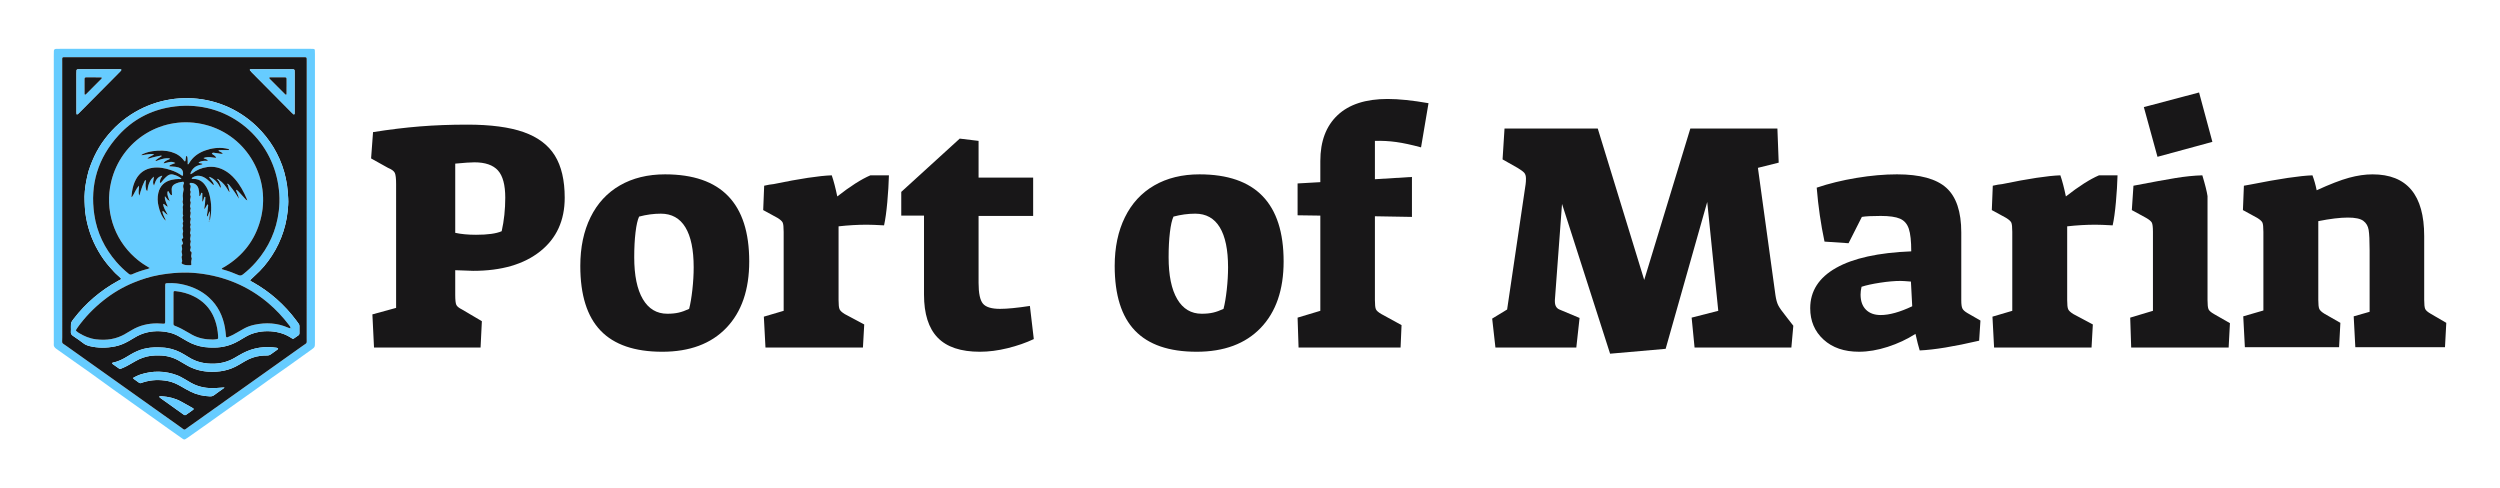 <?xml version="1.0" encoding="utf-8"?>
<!-- Generator: Adobe Illustrator 25.0.0, SVG Export Plug-In . SVG Version: 6.00 Build 0)  -->
<svg version="1.1" xmlns="http://www.w3.org/2000/svg" xmlns:xlink="http://www.w3.org/1999/xlink" x="0px" y="0px"
	 viewBox="0 0 1024 200" enable-background="new 0 0 1024 200" xml:space="preserve">
<g id="Layer_1">
</g>
<g id="Layer_2">
	<g>
		<g>
			<path fill="#66CCFF" d="M129,81.26c0,19.649,0,39.298,0,58.947c0,2.024-0.018,1.999-1.727,3.209
				c-3.175,2.247-6.322,4.534-9.491,6.789c-2.041,1.452-4.109,2.864-6.148,4.319c-2.732,1.949-5.444,3.927-8.172,5.883
				c-1.906,1.366-3.825,2.712-5.736,4.069c-2.476,1.758-4.953,3.516-7.427,5.278c-1.519,1.082-3.027,2.179-4.549,3.257
				c-2.826,2.002-5.658,3.996-8.488,5.993c-0.131,0.092-0.26,0.188-0.394,0.276c-1.531,1.009-1.338,0.936-2.794-0.077
				c-3.324-2.311-6.605-4.685-9.905-7.033c-3.343-2.378-6.687-4.756-10.03-7.133c-2.519-1.791-5.045-3.571-7.554-5.376
				c-3.287-2.364-6.553-4.759-9.842-7.12c-2.165-1.554-4.358-3.067-6.535-4.604c-2.394-1.69-4.782-3.388-7.174-5.081
				c-0.7-0.496-1.144-1.108-1.008-2.031c0.046-0.314,0.007-0.641,0.007-0.963c0-39.084,0-78.167,0.001-117.251
				c0-0.589-0.007-1.179,0.03-1.765c0.032-0.507,0.312-0.784,0.816-0.818c0.532-0.035,1.067-0.028,1.6-0.028
				c32.891-0.001,65.783-0.001,98.674-0.001c1.388,0,2.777-0.002,4.165,0.001c0.373,0.001,0.748,0.002,1.119,0.036
				c0.293,0.027,0.501,0.215,0.52,0.512c0.035,0.533,0.041,1.069,0.041,1.603C129,41.855,129,61.558,129,81.26z M125.635,81.987
				c0-18.953,0.001-37.907-0.001-56.86c0-1.863,0.176-1.695-1.742-1.704c-0.053,0-0.107,0-0.16,0
				c-32.091,0-64.182-0.002-96.273,0.004c-2.254,0-1.976-0.279-1.976,1.934C25.477,63,25.475,100.639,25.487,138.278
				c0.001,2.723-0.432,1.902,1.779,3.476c15.538,11.063,31.085,22.114,46.637,33.158c2.016,1.431,1.312,1.405,3.354-0.045
				c15.598-11.071,31.187-22.156,46.77-33.248c1.883-1.34,1.603-0.696,1.604-3.093C125.637,119.679,125.634,100.833,125.635,81.987z
				"/>
			<path fill="#181718" d="M125.634,81.987c0,18.846,0.003,37.693-0.005,56.539c-0.001,2.397,0.279,1.753-1.604,3.093
				c-15.583,11.093-31.172,22.177-46.77,33.248c-2.042,1.449-1.338,1.476-3.354,0.045c-15.552-11.044-31.099-22.095-46.637-33.158
				c-2.21-1.574-1.778-0.753-1.779-3.476C25.475,100.639,25.477,63,25.481,25.361c0-2.213-0.277-1.934,1.976-1.934
				c32.091-0.006,64.182-0.004,96.273-0.004c0.053,0,0.107,0,0.16,0c1.918,0.009,1.741-0.159,1.742,1.704
				C125.635,44.08,125.635,63.033,125.634,81.987z M102.421,114.786c1.31-1.247,2.639-2.468,3.916-3.741
				c1.288-1.284,2.445-2.686,3.526-4.152c1.081-1.465,2.071-2.986,2.958-4.576c0.912-1.637,1.71-3.329,2.388-5.074
				c0.658-1.695,1.22-3.423,1.645-5.194c0.425-1.77,0.767-3.554,0.949-5.366c0.181-1.81,0.371-3.623,0.246-5.446
				c-0.125-1.814-0.211-3.629-0.487-5.432c-0.276-1.802-0.65-3.578-1.138-5.329c-0.503-1.804-1.143-3.563-1.896-5.277
				c-0.731-1.666-1.567-3.279-2.505-4.838c-0.939-1.56-1.986-3.044-3.117-4.469c-1.131-1.427-2.358-2.766-3.666-4.031
				C89.563,36.698,65.03,36.355,48.734,50.652c-1.043,0.915-2.036,1.894-2.979,2.913c-0.979,1.058-1.911,2.166-2.783,3.313
				c-0.84,1.104-1.628,2.256-2.345,3.444c-0.744,1.233-1.425,2.511-2.043,3.813c-0.595,1.253-1.096,2.552-1.597,3.847
				c-0.521,1.347-0.936,2.732-1.232,4.147c-0.285,1.36-0.585,2.72-0.774,4.095c-0.195,1.429-0.331,2.874-0.37,4.315
				c-0.037,1.388,0.096,2.779,0.133,4.169c0.038,1.449,0.241,2.882,0.491,4.302c0.24,1.367,0.542,2.73,0.917,4.066
				c0.39,1.388,0.849,2.762,1.374,4.103c0.506,1.292,1.088,2.559,1.725,3.792c0.662,1.28,1.383,2.535,2.164,3.746
				c0.753,1.166,1.572,2.295,2.441,3.376c0.903,1.123,1.903,2.168,2.857,3.25c0.912,1.036,2.079,1.816,3.018,2.949
				c-0.54,0.3-1.001,0.559-1.465,0.814c-7.067,3.89-13.091,9.006-18.02,15.41c-1.207,1.568-1.206,1.568-1.207,3.483
				c0,0.589,0.05,1.183-0.011,1.765c-0.087,0.835,0.191,1.373,0.918,1.845c1.477,0.958,2.897,2.008,4.31,3.062
				c0.659,0.491,1.376,0.816,2.154,1.014c3.58,0.913,7.18,0.916,10.787,0.178c1.898-0.388,3.667-1.128,5.351-2.075
				c0.837-0.471,1.673-0.947,2.488-1.456c3.232-2.02,6.763-2.821,10.543-2.655c2.706,0.119,5.278,0.725,7.651,2.067
				c1.115,0.631,2.217,1.285,3.324,1.929c2.242,1.302,4.635,2.146,7.213,2.488c1.33,0.176,2.659,0.208,3.993,0.199
				c3.543-0.025,6.857-0.902,9.922-2.698c0.921-0.54,1.858-1.054,2.765-1.616c5.144-3.182,13.021-3.181,18.207-0.037
				c1.698,1.03,1.135,0.99,2.761-0.102c0.266-0.179,0.52-0.375,0.791-0.545c0.301-0.188,0.432-0.452,0.431-0.8
				c-0.003-1.017-0.002-2.034-0.002-3.051c0-0.331-0.093-0.622-0.301-0.89c-0.327-0.422-0.622-0.869-0.941-1.298
				c-4.824-6.483-10.744-11.717-17.768-15.697C103.226,115.4,102.747,115.27,102.421,114.786z M64.66,142.283
				c-4.514-0.028-7.528,0.782-11.275,2.989c-0.368,0.217-0.734,0.437-1.096,0.662c-1.915,1.19-3.91,2.186-6.144,2.629
				c-0.075,0.015-0.176,0.116-0.185,0.188c-0.012,0.091,0.028,0.233,0.097,0.283c0.603,0.442,1.21,0.878,1.828,1.298
				c1.387,0.944,1.001,0.961,2.73,0.231c0.735-0.31,1.436-0.705,2.137-1.089c0.935-0.513,1.857-1.052,2.782-1.583
				c1.918-1.102,3.96-1.829,6.155-2.141c1.223-0.174,2.447-0.16,3.673-0.149c2.774,0.025,5.378,0.714,7.804,2.062
				c0.933,0.518,1.859,1.049,2.767,1.609c2.827,1.742,5.887,2.719,9.199,2.946c4.531,0.311,8.819-0.433,12.751-2.824
				c0.821-0.499,1.656-0.974,2.486-1.458c1.958-1.142,4.046-1.921,6.303-2.184c0.898-0.105,1.808-0.152,2.712-0.148
				c0.623,0.003,1.134-0.167,1.625-0.537c0.767-0.578,1.564-1.117,2.345-1.677c0.173-0.124,0.336-0.262,0.498-0.401
				c0.1-0.086,0.035-0.357-0.093-0.399c-0.151-0.05-0.302-0.114-0.458-0.137c-4.837-0.721-9.462-0.076-13.818,2.207
				c-1.133,0.594-2.232,1.255-3.337,1.901c-2.537,1.483-5.258,2.276-8.203,2.394c-3.833,0.154-7.422-0.574-10.69-2.659
				c-0.63-0.402-1.279-0.773-1.918-1.159c-2.124-1.281-4.392-2.166-6.845-2.577C67.167,142.337,65.835,142.34,64.66,142.283z
				 M31.32,37.649c0,2.778-0.001,5.556,0.002,8.333c0,0.266,0.011,0.535,0.05,0.797c0.007,0.046,0.207,0.122,0.267,0.09
				c0.183-0.099,0.359-0.226,0.506-0.374c5.714-5.753,11.425-11.51,17.133-17.269c0.148-0.149,0.272-0.324,0.4-0.492
				c0.085-0.111-0.039-0.324-0.192-0.334c-0.159-0.011-0.319-0.021-0.478-0.022c-5.541-0.001-11.081-0.002-16.622,0
				c-0.212,0-0.425,0.013-0.636,0.037c-0.243,0.027-0.381,0.19-0.395,0.421c-0.026,0.426-0.034,0.853-0.035,1.279
				C31.318,32.627,31.319,35.138,31.32,37.649z M120.671,37.932c0,0,0.001,0,0.001,0c0-2.57,0-5.139,0-7.709
				c0-0.428,0.005-0.857-0.013-1.284c-0.012-0.293-0.153-0.504-0.473-0.535c-0.159-0.015-0.319-0.026-0.479-0.026
				c-5.659,0-11.318,0.001-16.977,0.004c-0.106,0-0.233-0.01-0.311,0.044c-0.066,0.045-0.13,0.218-0.098,0.26
				c0.223,0.296,0.454,0.589,0.715,0.852c5.492,5.546,10.989,11.088,16.485,16.629c0.225,0.227,0.457,0.448,0.703,0.651
				c0.062,0.051,0.206,0.056,0.282,0.019c0.071-0.034,0.129-0.148,0.144-0.234c0.026-0.157,0.021-0.32,0.021-0.48
				C120.671,43.393,120.671,40.662,120.671,37.932z M91.977,158.7c-1.209,0.07-2.379,0.169-3.547,0.241
				c-3.646,0.226-7.127-0.361-10.333-2.212c-0.786-0.454-1.551-0.946-2.346-1.382c-1.029-0.564-2.038-1.198-3.128-1.611
				c-5.025-1.905-10.114-1.963-15.212-0.298c-0.906,0.296-1.753,0.777-2.622,1.185c-0.227,0.107-0.264,0.388-0.08,0.523
				c0.732,0.537,1.47,1.065,2.208,1.592c0.275,0.196,0.572,0.266,0.904,0.139c0.299-0.114,0.602-0.217,0.908-0.313
				c3.334-1.04,6.709-1.143,10.124-0.466c1.912,0.379,3.636,1.201,5.313,2.161c1.343,0.769,2.679,1.558,4.066,2.24
				c2.429,1.194,5.03,1.738,7.727,1.85c0.665,0.028,1.23-0.107,1.784-0.531c1.23-0.941,2.516-1.807,3.776-2.709
				C91.684,158.99,91.825,158.837,91.977,158.7z M66.169,162.303c-0.23,0.01-0.549,0.017-0.865,0.051
				c-0.036,0.004-0.105,0.213-0.075,0.243c0.186,0.188,0.385,0.367,0.6,0.52c2.993,2.141,5.989,4.278,8.985,6.415
				c0.174,0.124,0.352,0.242,0.526,0.365c0.299,0.212,0.601,0.194,0.889-0.008c0.96-0.674,1.917-1.352,2.87-2.037
				c0.268-0.193,0.257-0.467-0.013-0.619c-1.672-0.94-3.338-1.891-5.022-2.809C71.633,163.096,68.999,162.502,66.169,162.303z"/>
			<path fill="#66CCFF" d="M102.421,114.786c0.327,0.485,0.806,0.614,1.207,0.842c7.024,3.98,12.944,9.214,17.768,15.697
				c0.319,0.429,0.614,0.876,0.941,1.298c0.208,0.268,0.301,0.559,0.301,0.89c0.001,1.017-0.001,2.034,0.002,3.051
				c0.001,0.348-0.131,0.612-0.431,0.8c-0.271,0.17-0.525,0.367-0.791,0.545c-1.626,1.092-1.064,1.131-2.761,0.102
				c-5.185-3.145-13.063-3.146-18.207,0.037c-0.908,0.562-1.844,1.076-2.765,1.616c-3.065,1.795-6.379,2.673-9.922,2.698
				c-1.334,0.009-2.663-0.022-3.993-0.199c-2.578-0.342-4.971-1.185-7.213-2.488c-1.108-0.644-2.209-1.298-3.324-1.929
				c-2.373-1.342-4.945-1.949-7.651-2.067c-3.779-0.166-7.31,0.635-10.543,2.655c-0.815,0.509-1.65,0.985-2.488,1.456
				c-1.684,0.947-3.453,1.686-5.351,2.075c-3.607,0.738-7.207,0.735-10.787-0.178c-0.778-0.198-1.495-0.523-2.154-1.014
				c-1.412-1.054-2.832-2.104-4.31-3.062c-0.727-0.472-1.005-1.01-0.918-1.845c0.061-0.582,0.011-1.176,0.011-1.765
				c0.001-1.916,0-1.916,1.207-3.483c4.929-6.404,10.953-11.52,18.02-15.41c0.463-0.255,0.925-0.514,1.465-0.814
				c-0.938-1.133-2.106-1.914-3.018-2.949c-0.953-1.083-1.954-2.127-2.857-3.25c-0.869-1.081-1.689-2.21-2.441-3.376
				c-0.781-1.21-1.503-2.465-2.164-3.746c-0.637-1.232-1.219-2.5-1.725-3.792c-0.526-1.342-0.984-2.716-1.374-4.103
				c-0.376-1.336-0.677-2.698-0.917-4.066c-0.249-1.421-0.452-2.853-0.491-4.302c-0.037-1.39-0.17-2.782-0.133-4.169
				c0.038-1.441,0.174-2.886,0.37-4.315c0.188-1.375,0.489-2.735,0.774-4.095c0.296-1.415,0.71-2.8,1.232-4.147
				c0.501-1.295,1.002-2.594,1.597-3.847c0.618-1.302,1.299-2.58,2.043-3.813c0.717-1.188,1.505-2.34,2.345-3.444
				c0.872-1.147,1.804-2.256,2.783-3.313c0.942-1.018,1.936-1.998,2.979-2.913c16.295-14.296,40.829-13.953,56.506,1.207
				c1.308,1.265,2.534,2.604,3.666,4.031c1.131,1.426,2.178,2.909,3.117,4.469c0.938,1.559,1.774,3.172,2.505,4.838
				c0.753,1.715,1.393,3.474,1.896,5.277c0.488,1.751,0.862,3.527,1.138,5.329c0.276,1.804,0.362,3.619,0.487,5.432
				c0.125,1.823-0.065,3.636-0.246,5.446c-0.182,1.812-0.524,3.596-0.949,5.366c-0.425,1.771-0.986,3.499-1.645,5.194
				c-0.678,1.746-1.476,3.438-2.388,5.074c-0.886,1.59-1.877,3.111-2.958,4.576c-1.081,1.466-2.238,2.868-3.526,4.152
				C105.059,112.318,103.73,113.539,102.421,114.786z M69.35,82.364c0.173-0.213,0.066-0.381-0.087-0.541
				c-0.352-0.952-0.756-1.893-0.696-2.941c0.015-0.256,0.033-0.529,0.373-0.609c0.376,0.51,0.534,1.172,1.057,1.583
				c0.071,0.056,0.182,0.076,0.277,0.084c0.118,0.009,0.167-0.076,0.159-0.215c-0.042-0.747-0.109-1.494-0.113-2.241
				c-0.006-0.939,0.445-1.638,1.262-2.083c1.048-0.57,2.19-0.829,3.365-0.955c0.191-0.021,0.274,0.143,0.318,0.287
				c0.046,0.15,0.111,0.361,0.044,0.467c-0.441,0.698-0.316,1.408-0.13,2.139c0.064,0.25,0.004,0.504-0.055,0.772
				c-0.156,0.705-0.264,1.432-0.281,2.153c-0.016,0.668,0.267,1.305-0.006,2.021c-0.15,0.392,0.066,0.945,0.177,1.411
				c0.119,0.494-0.303,0.879-0.167,1.395c0.268,1.019-0.244,2.098,0.175,3.124c0.034,0.082,0.001,0.225-0.053,0.304
				c-0.348,0.514-0.082,1.037-0.03,1.553c0.036,0.36,0.238,0.704-0.046,1.069c-0.175,0.225-0.042,0.517-0.008,0.779
				c0.034,0.262,0.181,0.591,0.075,0.774c-0.342,0.592-0.161,1.177,0.007,1.707c0.198,0.625-0.32,1.119-0.148,1.711
				c0.104,0.357,0.131,0.737,0.194,1.106c0.041,0.243-0.055,0.414-0.281,0.497c-0.233,0.086-0.339,0.233-0.271,0.48
				c0.056,0.206,0.114,0.413,0.185,0.615c0.186,0.528,0.626,1.079-0.202,1.483c-0.075,0.037-0.076,0.294-0.059,0.442
				c0.072,0.62,0.383,1.209,0.082,1.87c-0.283,0.622,0.176,1.235,0.148,1.866c-0.005,0.104-0.002,0.235-0.06,0.307
				c-0.317,0.397-0.144,0.802-0.071,1.221c0.088,0.511,0.281,1.026-0.087,1.538c-0.119,0.165,0.045,0.406,0.239,0.533
				c0.902,0.592,1.928,0.544,2.938,0.559c0.841,0.013,0.904-0.034,0.754-0.874c-0.07-0.391,0.034-0.737,0.07-1.103
				c0.032-0.319,0.234-0.714,0.111-0.937c-0.384-0.696-0.101-1.35-0.022-2.017c0.036-0.303-0.036-0.516-0.303-0.661
				c-0.267-0.145-0.354-0.361-0.292-0.663c0.106-0.519,0.378-1.066,0.142-1.565c-0.207-0.436-0.158-0.801-0.057-1.218
				c0.075-0.31,0.226-0.707,0.104-0.938c-0.369-0.701-0.077-1.351-0.001-2.021c0.03-0.268,0.074-0.545-0.092-0.776
				c-0.136-0.19-0.181-0.378-0.124-0.594c0.189-0.725,0.365-1.44,0.036-2.186c-0.069-0.157,0.081-0.406,0.116-0.616
				c0.036-0.21,0.153-0.486,0.065-0.625c-0.402-0.635-0.065-1.242-0.011-1.861c0.019-0.21,0.092-0.495-0.011-0.622
				c-0.381-0.466-0.137-0.914-0.059-1.377c0.078-0.466,0.221-0.927-0.067-1.397c-0.088-0.144,0.014-0.409,0.04-0.617
				c0.032-0.264,0.2-0.61,0.091-0.775c-0.423-0.643-0.062-1.239-0.003-1.853c0.02-0.211,0.108-0.482,0.014-0.627
				c-0.373-0.574-0.12-1.124-0.032-1.689c0.041-0.259,0.127-0.586,0.016-0.779c-0.247-0.426-0.16-0.802-0.042-1.216
				c0.058-0.202,0.153-0.499,0.06-0.621c-0.443-0.577-0.104-1.133-0.02-1.691c0.066-0.438,0.085-0.811-0.318-1.143
				c-0.235-0.193,0.034-0.649,0.355-0.655c1.473-0.026,2.742,0.853,3.165,2.237c0.236,0.77,0.341,1.565,0.354,2.375
				c0.004,0.27-0.127,0.606,0.175,0.828c0.327-0.206,0.377-0.526,0.472-0.827c0.072-0.226,0.033-0.624,0.401-0.542
				c0.321,0.071,0.2,0.448,0.207,0.685c0.018,0.695-0.004,1.391-0.02,2.086c-0.008,0.321-0.048,0.643,0.105,0.944
				c-0.039-0.01-0.079-0.027-0.118-0.026c-0.026,0.001-0.051,0.028-0.077,0.044c0.056-0.016,0.111-0.032,0.167-0.048
				c0.377-0.475,0.497-1.052,0.65-1.618c0.053-0.196,0.1-0.479,0.374-0.409c0.249,0.064,0.155,0.352,0.149,0.534
				c-0.023,0.694-0.069,1.387-0.124,2.079c-0.03,0.373-0.089,0.744-0.146,1.114c-0.06,0.391-0.132,0.78-0.204,1.204
				c0.31-0.089,0.43-0.265,0.535-0.454c0.182-0.327,0.359-0.656,0.543-0.982c0.099-0.175,0.172-0.433,0.434-0.339
				c0.082,0.03,0.136,0.277,0.122,0.416c-0.096,0.957-0.213,1.912-0.326,2.867c-0.068,0.576-0.313,1.145-0.057,1.732
				c-0.044-0.018-0.088-0.048-0.131-0.048c-0.031,0-0.061,0.043-0.092,0.066c0.065-0.017,0.131-0.035,0.196-0.052
				c0.557-0.582,0.471-1.507,1.198-2.298c-0.057,0.704-0.082,1.164-0.135,1.621c-0.087,0.743-0.21,1.482-0.139,2.234
				c-0.183,0.041-0.199,0.187-0.225,0.337c-0.022,0.126,0.006,0.199,0.121,0.224c0.009-0.049,0.02-0.097,0.026-0.147
				c0.017-0.148,0.031-0.296,0.047-0.444c0.219-0.099,0.274-0.293,0.318-0.508c0.659-3.238,0.592-6.463-0.171-9.674
				c-0.386-1.622-0.981-3.155-2.011-4.488c-1.139-1.473-2.594-2.341-4.497-2.343c-0.212,0-0.425-0.015-0.637-0.012
				c-0.142,0.002-0.222-0.045-0.197-0.159c0.02-0.095,0.048-0.219,0.117-0.269c1.488-1.066,3.058-1.09,4.673-0.329
				c1.024,0.482,1.877,1.207,2.69,1.98c0.424,0.403,0.832,0.824,1.259,1.224c0.048,0.045,0.222,0.045,0.247,0.007
				c0.049-0.076,0.069-0.204,0.04-0.291c-0.203-0.618-0.602-1.119-0.971-1.642c-0.27-0.384-0.716-0.64-0.826-1.139l-0.038,0.026
				c0.171-0.214,0.368-0.136,0.557-0.041c1.419,0.716,2.52,1.77,3.351,3.127c0.235,0.384,0.299,0.904,0.847,1.142
				c-0.028-0.253-0.046-0.462-0.075-0.67c-0.114-0.811-0.602-1.474-0.877-2.222c0.081-0.096,0.162-0.193,0.243-0.29
				c1.543,1.034,2.614,2.485,3.563,4.045c0.189,0.311,0.277,0.701,0.734,0.885c-0.261-1.021-0.511-1.996-0.76-2.971
				c0.065-0.062,0.128-0.126,0.191-0.19c0.333,0.102,0.483,0.4,0.683,0.644c1.32,1.612,2.518,3.311,3.642,5.262
				c-0.131-1.087-0.503-1.913-0.864-2.744c-0.105-0.241-0.192-0.491-0.275-0.741c-0.011-0.034,0.038-0.102,0.076-0.135
				c0.027-0.023,0.096-0.034,0.122-0.015c0.213,0.154,0.448,0.291,0.624,0.481c0.982,1.057,1.946,2.132,2.926,3.19
				c0.202,0.218,0.334,0.565,0.734,0.506c0.041,0.088-0.124,0.317,0.161,0.238c-0.063-0.071-0.127-0.142-0.19-0.213
				c-0.013-0.159,0.013-0.334-0.046-0.473c-1.241-2.914-2.721-5.687-4.802-8.102c-1.302-1.511-2.782-2.807-4.559-3.732
				c-2.139-1.113-4.392-1.579-6.806-1.249c-2.329,0.318-4.415,1.179-6.264,2.631c-0.16,0.125-0.351,0.224-0.544,0.288
				c-0.14,0.047-0.128-0.364,0.029-0.716c0.753-1.684,2.022-2.716,3.831-3.076c0.26-0.052,0.52-0.105,0.777-0.169
				c0.121-0.03,0.162-0.13,0.116-0.255c-0.016-0.043-0.06-0.097-0.099-0.105c-0.466-0.092-0.933-0.176-1.398-0.261
				c0.064-0.316,0.291-0.431,0.551-0.513c0.254-0.08,0.502-0.188,0.761-0.243c0.312-0.067,0.631-0.106,0.949-0.131
				c0.265-0.02,0.534,0.014,0.799-0.007c0.22-0.018,0.496,0.195,0.67-0.12c-0.395-0.684-1.258-0.511-1.759-1.016
				c1.262-0.469,2.521-0.445,3.795-0.219c0.367,0.065,0.738,0.109,1.11,0.141c0.074,0.006,0.165-0.073,0.23-0.133
				c0.028-0.026,0.033-0.125,0.008-0.152c-0.183-0.193-0.378-0.375-0.567-0.562c-0.364-0.359-0.945-0.472-1.15-1.013
				c0.516-0.448,1.094-0.12,1.632-0.094c0.687,0.033,1.367,0.207,2.052,0.307c0.208,0.03,0.422,0.019,0.633,0.017
				c0.021,0,0.053-0.065,0.061-0.104c0.011-0.051,0.026-0.134-0.001-0.155c-0.163-0.135-0.325-0.277-0.509-0.378
				c-0.279-0.154-0.58-0.27-0.864-0.418c-0.137-0.071-0.293-0.173-0.2-0.363c0.031-0.064,0.16-0.112,0.244-0.112
				c1.174-0.01,2.347-0.004,3.521-0.023c0.162-0.003,0.415,0.096,0.485-0.183c-0.1-0.258-0.344-0.245-0.53-0.303
				c-0.303-0.095-0.619-0.158-0.933-0.208c-2.857-0.461-5.64-0.105-8.344,0.862c-2.796,1-5.1,2.651-6.606,5.287
				c-0.108,0.189-0.23,0.36-0.456,0.422c-0.167-0.288-0.054-0.598-0.065-0.898c-0.021-0.587-0.042-1.174-0.089-1.759
				c-0.017-0.207-0.095-0.414-0.178-0.607c-0.036-0.084-0.15-0.157-0.243-0.182c-0.043-0.012-0.164,0.094-0.175,0.159
				c-0.089,0.527-0.153,1.059-0.243,1.585c-0.031,0.18,0.021,0.439-0.321,0.458c-0.091-0.102-0.204-0.209-0.293-0.333
				c-1.264-1.77-2.994-2.843-5.05-3.464c-2.508-0.757-5.052-0.738-7.609-0.4c-1.431,0.189-2.82,0.574-4.143,1.167
				c-0.145,0.065-0.28,0.153-0.411,0.243c-0.094,0.065-0.297,0.1-0.139,0.29c4.066-0.66,4.066-0.66,5.154-0.328
				c-0.996,0.506-1.967,0.939-2.799,1.604l0.045,0.05l-0.031-0.083c0.298,0.205,0.607,0.124,0.907,0.017
				c1.397-0.502,2.855-0.749,4.299-1.057c0.202-0.043,0.457-0.212,0.693,0.113c-0.903,0.678-1.955,1.108-2.688,1.961l0.041,0.05
				l-0.019-0.085c0.199,0.105,0.405,0.109,0.612,0.03c0.348-0.132,0.691-0.276,1.041-0.403c1.312-0.476,2.662-0.727,4.061-0.659
				c0.074,0.004,0.191,0.109,0.2,0.18c0.01,0.071-0.074,0.178-0.144,0.231c-0.082,0.061-0.197,0.076-0.294,0.118
				c-0.635,0.273-1.279,0.532-1.773,1.045c-0.148,0.153-0.284,0.314-0.105,0.534c-0.178-0.165-0.206-0.052-0.208,0.112
				c0.062-0.049,0.125-0.098,0.187-0.148c0.67-0.16,1.336-0.341,2.012-0.474c1.126-0.221,1.587-0.143,2.612,0.363
				c-0.643,0.245-1.291,0.477-1.927,0.741c-0.19,0.079-0.347,0.241-0.51,0.376c-0.025,0.021-0.012,0.106,0.004,0.155
				c0.012,0.038,0.054,0.091,0.086,0.094c0.371,0.03,0.741,0.065,1.113,0.074c0.858,0.021,1.707,0.138,2.527,0.373
				c1.139,0.326,1.82,1.075,1.866,2.31c0.01,0.266,0.003,0.534-0.009,0.801c-0.01,0.222-0.269,0.349-0.457,0.215
				c-1.404-1-2.937-1.74-4.569-2.273c-2.455-0.802-4.937-1.3-7.548-0.899c-3.013,0.463-5.226,2.018-6.693,4.672
				c-0.89,1.611-1.361,3.361-1.635,5.17c-0.096,0.634-0.157,1.274-0.231,1.911c-0.006,0.051,0.003,0.112,0.028,0.155
				c0.015,0.027,0.074,0.028,0.186,0.065c1.044-1.406,1.5-3.224,2.9-4.659c0.024,1.454-0.5,2.737,0.152,4.09
				c0.181-0.643,0.336-1.182,0.484-1.722c0.398-1.448,0.956-2.834,1.616-4.18c0.105-0.214,0.192-0.48,0.578-0.423
				c-0.044,0.48-0.085,0.957-0.131,1.433c-0.082,0.863,0.011,1.709,0.244,2.541c0.063,0.227,0.217,0.35,0.49,0.382
				c0.098-1.065,0.282-2.113,0.696-3.111c0.556-1.339,0.989-1.964,1.982-2.713c-0.077,1.224-0.749,2.416,0.026,3.635
				c0.864-2.692,1.512-3.467,3.335-4.039c0.059,0.367-0.251,0.554-0.399,0.817c-0.265,0.47-0.474,0.956-0.526,1.501
				c-0.02,0.215-0.055,0.456,0.124,0.591c0.257,0.194,0.36-0.102,0.48-0.237c0.353-0.401,0.662-0.842,1.028-1.229
				c0.439-0.465,0.888-0.929,1.388-1.323c0.65-0.513,1.42-0.787,2.249-0.61c1.299,0.277,2.487,0.818,3.574,1.669
				c-0.388,0.346-0.768,0.19-1.109,0.19c-0.966,0.002-1.917,0.103-2.857,0.318c-2.921,0.669-4.817,2.404-5.517,5.367
				c-0.427,1.806-0.336,3.61,0.072,5.405c0.504,2.215,1.291,4.296,2.885,5.984l0.05-0.023l-0.083-0.001
				c0.087-0.461-0.205-0.81-0.364-1.192c-0.326-0.78-0.719-1.535-0.88-2.376c-0.018-0.094-0.002-0.249,0.058-0.293
				c0.132-0.097,0.277-0.034,0.399,0.075c0.495,0.443,0.867,1.036,1.71,1.39c-0.785-1.524-1.747-2.8-1.859-4.469
				c0.758,0.133,1.002,0.896,1.639,1.041c0.092,0.123,0.184,0.246,0.275,0.369c0.02,0.012,0.04,0.024,0.06,0.036
				c-0.032-0.002-0.064-0.003-0.096-0.005c0.115-0.449,0.11-0.456-0.267-0.365c0.06-0.077,0.188-0.181,0.17-0.227
				c-0.174-0.437-0.402-0.853-0.558-1.295c-0.287-0.815-0.661-1.622-0.51-2.684c0.379,0.324,0.512,0.67,0.733,0.94
				c0.225,0.276,0.394,0.629,0.805,0.692c0.015,0.191,0.15,0.269,0.307,0.327l0.059,0.046L69.35,82.364z M61.37,109.799
				c-0.644-0.391-1.096-0.668-1.549-0.94c-1.608-0.965-3.104-2.085-4.505-3.329c-8.907-7.906-12.398-19.757-9.822-30.884
				c4.008-17.311,21.238-28.008,38.643-23.524c17.284,4.453,27.113,22.286,22.506,39.08c-2.289,8.343-7.271,14.654-14.657,19.089
				c-0.404,0.242-0.887,0.377-1.179,0.791c0.161,0.266,0.439,0.292,0.674,0.357c2.113,0.583,4.167,1.335,6.166,2.226
				c0.741,0.33,1.281,0.194,1.889-0.284c1.939-1.524,3.724-3.205,5.342-5.067c5.234-6.021,8.371-12.994,9.328-20.918
				c0.563-4.662,0.234-9.291-0.868-13.863c-4.458-18.494-22.307-32.167-43.463-28.681c-8.372,1.38-15.542,5.238-21.287,11.536
				c-8.445,9.257-11.805,20.138-9.957,32.568c1.091,7.337,4.204,13.758,9.046,19.346c1.544,1.782,3.247,3.399,5.083,4.879
				c0.423,0.341,0.815,0.409,1.321,0.178c2.094-0.952,4.276-1.652,6.498-2.234C60.782,110.072,60.97,109.965,61.37,109.799z
				 M67.657,124.413c0-1.819,0-3.639,0-5.458c0-0.642-0.008-1.284,0.003-1.926c0.017-0.988,0.047-1.002,0.959-1.051
				c2.418-0.13,4.795,0.128,7.134,0.739c3.615,0.944,6.909,2.526,9.713,5.036c3.78,3.384,5.849,7.695,6.699,12.64
				c0.19,1.104,0.264,2.229,0.394,3.343c0.046,0.392,0.286,0.541,0.67,0.394c1.199-0.459,2.335-1.047,3.445-1.69
				c1.108-0.641,2.215-1.287,3.34-1.898c1.32-0.716,2.724-1.213,4.195-1.524c4.717-0.996,9.328-0.78,13.79,1.19
				c0.194,0.086,0.396,0.161,0.601,0.21c0.085,0.02,0.21-0.016,0.282-0.072c0.144-0.113,0.113-0.286,0.039-0.418
				c-0.131-0.231-0.282-0.453-0.444-0.665c-2.57-3.369-5.431-6.467-8.672-9.196c-8.291-6.98-17.88-10.915-28.6-12.129
				c-5.45-0.617-10.866-0.233-16.252,0.737c-3.427,0.617-6.726,1.672-9.947,2.967c-4.635,1.864-8.887,4.401-12.791,7.524
				c-3.944,3.155-7.415,6.766-10.369,10.87c-0.249,0.346-0.479,0.708-0.697,1.075c-0.083,0.14-0.07,0.318,0.07,0.434
				c0.328,0.271,0.642,0.568,1.001,0.79c2.202,1.36,4.536,2.342,7.138,2.654c4.258,0.511,8.297-0.039,12.028-2.283
				c0.869-0.523,1.753-1.019,2.625-1.537c3.206-1.907,6.696-2.725,10.397-2.709c0.852,0.004,1.704,0.083,2.556,0.131
				c0.495,0.028,0.65-0.109,0.679-0.635c0.015-0.267,0.01-0.535,0.01-0.802C67.657,128.908,67.657,126.66,67.657,124.413z
				 M89.323,137.482c-0.111-2.039-0.488-4.033-1.126-5.967c-1.191-3.613-3.299-6.569-6.44-8.737
				c-2.962-2.044-6.279-3.122-9.829-3.534c-0.106-0.012-0.213-0.015-0.319-0.016c-0.332-0.003-0.521,0.141-0.535,0.441
				c-0.019,0.427-0.02,0.855-0.02,1.282c-0.001,3.529-0.001,7.057-0.001,10.586c0,0.321,0.031,0.645-0.006,0.962
				c-0.07,0.596,0.24,0.851,0.753,1.036c1.611,0.58,3.107,1.4,4.578,2.27c0.734,0.434,1.476,0.857,2.221,1.271
				c2.684,1.49,5.597,2.005,8.624,2c0.53-0.001,1.062-0.089,1.589-0.161c0.423-0.058,0.545-0.212,0.544-0.63
				C89.354,138.016,89.334,137.749,89.323,137.482z M119.155,134.436c-0.019,0.035-0.061,0.078-0.053,0.105
				c0.014,0.044,0.077,0.117,0.091,0.111c0.13-0.056,0.152-0.136,0.064-0.208C119.236,134.426,119.19,134.438,119.155,134.436z"/>
			<path fill="#66CCFF" d="M64.66,142.283c1.175,0.057,2.507,0.054,3.83,0.276c2.453,0.411,4.722,1.296,6.845,2.577
				c0.64,0.386,1.289,0.757,1.918,1.159c3.268,2.085,6.858,2.813,10.69,2.659c2.945-0.118,5.666-0.911,8.203-2.394
				c1.105-0.646,2.204-1.307,3.337-1.901c4.356-2.283,8.981-2.928,13.818-2.207c0.156,0.023,0.306,0.087,0.458,0.137
				c0.129,0.043,0.194,0.313,0.093,0.399c-0.162,0.139-0.325,0.277-0.498,0.401c-0.781,0.56-1.578,1.099-2.345,1.677
				c-0.49,0.37-1.002,0.539-1.625,0.537c-0.904-0.004-1.814,0.043-2.712,0.148c-2.256,0.263-4.345,1.042-6.303,2.184
				c-0.83,0.484-1.665,0.959-2.486,1.458c-3.932,2.391-8.22,3.135-12.751,2.824c-3.312-0.227-6.373-1.204-9.199-2.946
				c-0.908-0.56-1.835-1.091-2.767-1.609c-2.426-1.348-5.03-2.037-7.804-2.062c-1.226-0.011-2.45-0.025-3.673,0.149
				c-2.195,0.312-4.237,1.039-6.155,2.141c-0.925,0.532-1.847,1.07-2.782,1.583c-0.701,0.385-1.403,0.779-2.137,1.089
				c-1.73,0.73-1.343,0.713-2.73-0.231c-0.618-0.42-1.226-0.856-1.828-1.298c-0.068-0.05-0.108-0.192-0.097-0.283
				c0.009-0.071,0.11-0.173,0.185-0.188c2.233-0.442,4.229-1.439,6.144-2.629c0.363-0.225,0.728-0.445,1.096-0.662
				C57.132,143.065,60.146,142.255,64.66,142.283z"/>
			<path fill="#66CCFF" d="M31.32,37.649c0-2.511-0.002-5.021,0.001-7.532c0-0.427,0.008-0.854,0.035-1.279
				c0.014-0.231,0.152-0.394,0.395-0.421c0.211-0.024,0.424-0.037,0.636-0.037c5.541-0.002,11.081-0.001,16.622,0
				c0.159,0,0.319,0.011,0.478,0.022c0.153,0.01,0.277,0.223,0.192,0.334c-0.128,0.168-0.252,0.343-0.4,0.492
				c-5.709,5.759-11.419,11.515-17.133,17.269c-0.147,0.148-0.323,0.275-0.506,0.374c-0.06,0.032-0.26-0.044-0.267-0.09
				c-0.039-0.263-0.05-0.531-0.05-0.797C31.319,43.204,31.32,40.426,31.32,37.649z M34.623,35.492c0.001,0,0.002,0,0.003,0
				c0,1.014-0.004,2.029,0.007,3.043c0.001,0.079,0.092,0.196,0.168,0.225c0.079,0.03,0.193-0.017,0.287-0.047
				c0.047-0.015,0.084-0.064,0.121-0.102c2.109-2.115,4.217-4.23,6.325-6.346c0.038-0.038,0.087-0.075,0.101-0.122
				c0.029-0.093,0.077-0.209,0.046-0.286c-0.03-0.076-0.149-0.164-0.229-0.164c-2.077-0.011-4.154-0.016-6.231-0.009
				c-0.369,0.001-0.589,0.228-0.594,0.604C34.615,33.356,34.623,34.424,34.623,35.492z"/>
			<path fill="#66CCFF" d="M120.671,37.932c0,2.73,0,5.46-0.001,8.19c0,0.16,0.006,0.323-0.021,0.48
				c-0.015,0.087-0.073,0.2-0.144,0.234c-0.076,0.037-0.22,0.032-0.282-0.019c-0.246-0.203-0.478-0.424-0.703-0.651
				c-5.497-5.541-10.993-11.083-16.485-16.629c-0.26-0.263-0.491-0.557-0.715-0.852c-0.032-0.043,0.032-0.215,0.098-0.26
				c0.078-0.053,0.205-0.044,0.311-0.044c5.659-0.003,11.318-0.004,16.977-0.004c0.16,0,0.32,0.01,0.479,0.026
				c0.32,0.031,0.461,0.242,0.473,0.535c0.018,0.428,0.013,0.856,0.013,1.284c0.001,2.57,0,5.139,0,7.709
				C120.672,37.932,120.672,37.932,120.671,37.932z M117.373,35.496c0.003,0,0.006,0,0.009,0c0-1.07,0.008-2.139-0.004-3.209
				c-0.004-0.392-0.204-0.602-0.586-0.604c-2.08-0.008-4.16-0.001-6.24-0.004c-0.127,0-0.224,0.033-0.24,0.161
				c-0.012,0.094,0.012,0.197,0.038,0.291c0.013,0.047,0.063,0.085,0.101,0.122c2.111,2.119,4.223,4.237,6.334,6.356
				c0.038,0.038,0.075,0.087,0.122,0.102c0.094,0.031,0.207,0.079,0.288,0.051c0.075-0.026,0.169-0.142,0.17-0.219
				C117.377,37.528,117.373,36.512,117.373,35.496z"/>
			<path fill="#66CCFF" d="M91.977,158.7c-0.152,0.137-0.293,0.29-0.458,0.409c-1.259,0.902-2.546,1.768-3.776,2.709
				c-0.554,0.424-1.119,0.559-1.784,0.531c-2.698-0.112-5.298-0.656-7.727-1.85c-1.387-0.682-2.723-1.471-4.066-2.24
				c-1.676-0.96-3.401-1.782-5.313-2.161c-3.414-0.677-6.79-0.574-10.124,0.466c-0.305,0.095-0.609,0.198-0.908,0.313
				c-0.332,0.127-0.629,0.057-0.904-0.139c-0.739-0.527-1.477-1.056-2.208-1.592c-0.184-0.135-0.147-0.416,0.08-0.523
				c0.868-0.408,1.716-0.889,2.622-1.185c5.098-1.666,10.187-1.607,15.212,0.298c1.09,0.413,2.099,1.048,3.128,1.611
				c0.796,0.436,1.56,0.928,2.346,1.382c3.206,1.852,6.688,2.438,10.333,2.212C89.599,158.868,90.768,158.77,91.977,158.7z"/>
			<path fill="#66CCFF" d="M66.169,162.303c2.83,0.199,5.464,0.793,7.895,2.12c1.683,0.919,3.349,1.87,5.022,2.809
				c0.27,0.152,0.281,0.426,0.013,0.619c-0.952,0.685-1.91,1.363-2.87,2.037c-0.287,0.202-0.59,0.22-0.889,0.008
				c-0.174-0.123-0.352-0.241-0.526-0.365c-2.996-2.137-5.992-4.274-8.985-6.415c-0.215-0.154-0.414-0.333-0.6-0.52
				c-0.03-0.03,0.039-0.239,0.075-0.243C65.62,162.32,65.939,162.313,66.169,162.303z"/>
			<path fill="#181718" d="M61.37,109.799c-0.4,0.167-0.588,0.273-0.791,0.326c-2.222,0.582-4.405,1.281-6.498,2.234
				c-0.506,0.23-0.898,0.162-1.321-0.178c-1.836-1.479-3.539-3.097-5.083-4.879c-4.843-5.588-7.956-12.008-9.046-19.346
				c-1.848-12.43,1.513-23.311,9.957-32.568c5.746-6.298,12.915-10.156,21.287-11.536c21.156-3.486,39.006,10.187,43.463,28.681
				c1.102,4.572,1.431,9.201,0.868,13.863c-0.957,7.924-4.094,14.897-9.328,20.918c-1.619,1.862-3.403,3.543-5.342,5.067
				c-0.608,0.478-1.148,0.614-1.889,0.284c-1.999-0.892-4.053-1.643-6.166-2.226c-0.235-0.065-0.513-0.091-0.674-0.357
				c0.292-0.414,0.775-0.548,1.179-0.791c7.385-4.434,12.368-10.746,14.657-19.089c4.607-16.794-5.222-34.627-22.506-39.08
				c-17.405-4.485-34.636,6.212-38.643,23.524c-2.576,11.127,0.915,22.977,9.822,30.884c1.401,1.244,2.897,2.363,4.505,3.329
				C60.274,109.131,60.726,109.408,61.37,109.799z"/>
			<path fill="#181718" d="M67.657,124.413c0,2.247,0,4.495,0,6.743c0,0.268,0.005,0.536-0.01,0.802
				c-0.029,0.526-0.185,0.663-0.679,0.635c-0.852-0.048-1.704-0.127-2.556-0.131c-3.701-0.016-7.191,0.802-10.397,2.709
				c-0.872,0.518-1.756,1.015-2.625,1.537c-3.731,2.244-7.769,2.793-12.028,2.283c-2.603-0.312-4.937-1.294-7.138-2.654
				c-0.359-0.222-0.674-0.519-1.001-0.79c-0.14-0.116-0.153-0.294-0.07-0.434c0.218-0.367,0.447-0.729,0.697-1.075
				c2.954-4.104,6.425-7.715,10.369-10.87c3.903-3.123,8.156-5.66,12.791-7.524c3.221-1.295,6.52-2.35,9.947-2.967
				c5.386-0.969,10.802-1.354,16.252-0.737c10.72,1.214,20.309,5.149,28.6,12.129c3.241,2.729,6.102,5.827,8.672,9.196
				c0.161,0.212,0.313,0.433,0.444,0.665c0.074,0.132,0.105,0.305-0.039,0.418c-0.072,0.056-0.197,0.093-0.282,0.072
				c-0.206-0.049-0.407-0.125-0.601-0.21c-4.462-1.97-9.073-2.187-13.79-1.19c-1.471,0.311-2.875,0.808-4.195,1.524
				c-1.125,0.61-2.232,1.256-3.34,1.898c-1.11,0.642-2.247,1.231-3.445,1.69c-0.384,0.147-0.624-0.002-0.67-0.394
				c-0.13-1.115-0.204-2.239-0.394-3.343c-0.85-4.945-2.92-9.256-6.699-12.64c-2.804-2.511-6.098-4.092-9.713-5.036
				c-2.339-0.611-4.717-0.869-7.134-0.739c-0.912,0.049-0.942,0.063-0.959,1.051c-0.011,0.642-0.003,1.284-0.003,1.926
				C67.657,120.774,67.657,122.593,67.657,124.413z"/>
			<path fill="#181718" d="M67.201,66.919c-0.179-0.22-0.043-0.381,0.105-0.534c0.494-0.512,1.138-0.771,1.773-1.045
				c0.098-0.042,0.212-0.057,0.294-0.118c0.071-0.053,0.154-0.16,0.144-0.231c-0.01-0.07-0.126-0.176-0.2-0.18
				c-1.399-0.068-2.749,0.182-4.061,0.659c-0.349,0.127-0.693,0.271-1.041,0.403c-0.207,0.079-0.413,0.075-0.612-0.03l-0.022,0.035
				c0.733-0.853,1.785-1.283,2.688-1.961c-0.236-0.325-0.491-0.156-0.693-0.113c-1.444,0.307-2.902,0.555-4.299,1.057
				c-0.3,0.108-0.608,0.189-0.907-0.017l-0.014,0.034c0.832-0.665,1.803-1.098,2.799-1.604c-1.088-0.332-1.088-0.332-5.154,0.328
				c-0.158-0.19,0.044-0.225,0.139-0.29c0.131-0.09,0.267-0.178,0.411-0.243c1.323-0.593,2.712-0.978,4.143-1.167
				c2.556-0.338,5.1-0.357,7.609,0.4c2.056,0.621,3.786,1.693,5.05,3.464c0.089,0.125,0.203,0.231,0.293,0.333
				c0.342-0.019,0.291-0.278,0.321-0.458c0.09-0.527,0.153-1.058,0.243-1.585c0.011-0.065,0.132-0.171,0.175-0.159
				c0.093,0.026,0.207,0.099,0.243,0.182c0.084,0.192,0.161,0.4,0.178,0.607c0.047,0.585,0.068,1.173,0.089,1.759
				c0.011,0.301-0.102,0.61,0.065,0.898c0.227-0.063,0.348-0.233,0.456-0.422c1.506-2.636,3.81-4.287,6.606-5.287
				c2.704-0.967,5.487-1.322,8.344-0.862c0.315,0.051,0.63,0.114,0.933,0.208c0.186,0.058,0.43,0.045,0.53,0.303
				c-0.07,0.279-0.323,0.181-0.485,0.183c-1.173,0.019-2.347,0.012-3.521,0.023c-0.084,0.001-0.212,0.049-0.244,0.112
				c-0.094,0.19,0.062,0.291,0.2,0.363c0.284,0.147,0.584,0.263,0.864,0.418c0.184,0.101,0.346,0.243,0.509,0.378
				c0.026,0.022,0.011,0.104,0.001,0.155c-0.008,0.039-0.039,0.103-0.061,0.104c-0.211,0.002-0.425,0.013-0.633-0.017
				c-0.685-0.1-1.365-0.273-2.052-0.307c-0.538-0.026-1.116-0.354-1.632,0.094c0.205,0.542,0.786,0.654,1.15,1.013
				c0.19,0.187,0.384,0.369,0.567,0.562c0.025,0.027,0.02,0.126-0.008,0.152c-0.065,0.06-0.156,0.139-0.23,0.133
				c-0.371-0.032-0.743-0.076-1.11-0.141c-1.274-0.227-2.533-0.25-3.795,0.219c0.501,0.504,1.364,0.332,1.759,1.016
				c-0.174,0.314-0.45,0.102-0.67,0.12c-0.265,0.021-0.534-0.014-0.799,0.007c-0.318,0.025-0.638,0.064-0.949,0.131
				c-0.259,0.056-0.507,0.163-0.761,0.243c-0.26,0.082-0.487,0.197-0.551,0.513c0.465,0.086,0.932,0.17,1.398,0.261
				c0.039,0.008,0.084,0.062,0.099,0.105c0.046,0.125,0.005,0.225-0.116,0.255c-0.257,0.064-0.517,0.117-0.777,0.169
				c-1.809,0.36-3.078,1.392-3.831,3.076c-0.157,0.351-0.169,0.762-0.029,0.716c0.192-0.064,0.384-0.163,0.544-0.288
				c1.849-1.452,3.934-2.313,6.264-2.631c2.413-0.33,4.667,0.136,6.806,1.249c1.777,0.925,3.257,2.221,4.559,3.732
				c2.081,2.414,3.56,5.188,4.802,8.102c0.059,0.139,0.033,0.315,0.046,0.473l0.029-0.025c-0.399,0.059-0.531-0.287-0.734-0.506
				c-0.98-1.059-1.944-2.133-2.926-3.19c-0.177-0.19-0.411-0.327-0.624-0.481c-0.025-0.018-0.095-0.008-0.122,0.015
				c-0.038,0.033-0.087,0.101-0.076,0.135c0.083,0.25,0.17,0.5,0.275,0.741c0.362,0.83,0.734,1.657,0.864,2.744
				c-1.124-1.95-2.322-3.65-3.642-5.262c-0.199-0.243-0.35-0.542-0.683-0.644c-0.052-0.084-0.108-0.241-0.155-0.238
				c-0.202,0.011-0.173,0.169-0.13,0.305c0.014,0.046,0.062,0.082,0.095,0.123c0.249,0.975,0.499,1.95,0.76,2.971
				c-0.456-0.185-0.545-0.574-0.734-0.885c-0.948-1.56-2.02-3.011-3.563-4.045c-0.155-0.116-0.289-0.363-0.509-0.085
				c0.055-0.377-0.148-0.353-0.397-0.257c0.022-0.045,0.056-0.088,0.06-0.134c0.003-0.033-0.036-0.069-0.055-0.103
				c0.009,0.071,0.018,0.141,0.027,0.212c0.101,0.13,0.197,0.268,0.39,0.259c-0.032,0.202,0.055,0.331,0.242,0.399
				c0.274,0.748,0.763,1.411,0.877,2.222c0.029,0.208,0.047,0.417,0.075,0.67c-0.548-0.238-0.612-0.758-0.847-1.142
				c-0.831-1.357-1.932-2.411-3.351-3.127c-0.189-0.095-0.386-0.173-0.557,0.041c0.108-0.086,0.121-0.176,0.018-0.218
				c-0.051-0.021-0.13,0.028-0.196,0.046c0.072,0.049,0.144,0.097,0.216,0.146c0.11,0.499,0.555,0.756,0.826,1.139
				c0.368,0.523,0.768,1.024,0.971,1.642c0.029,0.087,0.009,0.215-0.04,0.291c-0.025,0.038-0.199,0.038-0.247-0.007
				c-0.427-0.401-0.835-0.821-1.259-1.224c-0.813-0.773-1.666-1.498-2.69-1.98c-1.615-0.761-3.185-0.737-4.673,0.329
				c-0.069,0.049-0.097,0.174-0.117,0.269c-0.024,0.115,0.055,0.161,0.197,0.159c0.212-0.003,0.425,0.012,0.637,0.012
				c1.903,0.002,3.358,0.871,4.497,2.343c1.03,1.333,1.626,2.866,2.011,4.488c0.763,3.211,0.829,6.436,0.171,9.674
				c-0.044,0.215-0.099,0.41-0.318,0.508l0.031,0.029c-0.071-0.752,0.052-1.491,0.139-2.234c0.053-0.457,0.078-0.917,0.135-1.621
				c-0.727,0.792-0.64,1.716-1.198,2.298l0.027,0.034c-0.256-0.586-0.011-1.156,0.057-1.732c0.112-0.955,0.229-1.91,0.326-2.867
				c0.014-0.139-0.039-0.387-0.122-0.416c-0.262-0.094-0.335,0.164-0.434,0.339c-0.184,0.326-0.361,0.655-0.543,0.982
				c-0.105,0.189-0.225,0.365-0.535,0.454c0.072-0.424,0.145-0.813,0.204-1.204c0.056-0.37,0.116-0.741,0.146-1.114
				c0.055-0.692,0.102-1.386,0.124-2.079c0.006-0.182,0.1-0.47-0.149-0.534c-0.274-0.07-0.321,0.213-0.374,0.409
				c-0.153,0.566-0.273,1.143-0.65,1.618l0.028,0.03c-0.153-0.302-0.112-0.623-0.105-0.944c0.017-0.695,0.039-1.392,0.02-2.086
				c-0.006-0.237,0.114-0.614-0.207-0.685c-0.369-0.082-0.329,0.315-0.401,0.542c-0.095,0.301-0.145,0.621-0.472,0.827
				c-0.302-0.221-0.171-0.558-0.175-0.828c-0.013-0.81-0.119-1.606-0.354-2.375c-0.423-1.384-1.692-2.263-3.165-2.237
				c-0.321,0.006-0.59,0.462-0.355,0.655c0.404,0.332,0.384,0.705,0.318,1.143c-0.084,0.558-0.423,1.114,0.02,1.691
				c0.093,0.122-0.002,0.419-0.06,0.621c-0.118,0.414-0.205,0.791,0.042,1.216c0.112,0.193,0.025,0.52-0.016,0.779
				c-0.089,0.565-0.341,1.115,0.032,1.689c0.094,0.145,0.007,0.416-0.014,0.627c-0.059,0.614-0.421,1.21,0.003,1.853
				c0.109,0.166-0.059,0.511-0.091,0.775c-0.025,0.208-0.128,0.474-0.04,0.617c0.288,0.47,0.146,0.931,0.067,1.397
				c-0.078,0.463-0.322,0.911,0.059,1.377c0.103,0.126,0.03,0.412,0.011,0.622c-0.055,0.618-0.392,1.225,0.011,1.861
				c0.088,0.139-0.029,0.415-0.065,0.625c-0.036,0.209-0.185,0.459-0.116,0.616c0.329,0.746,0.153,1.461-0.036,2.186
				c-0.056,0.215-0.012,0.404,0.124,0.594c0.166,0.23,0.122,0.507,0.092,0.776c-0.076,0.67-0.368,1.32,0.001,2.021
				c0.122,0.231-0.03,0.628-0.104,0.938c-0.101,0.418-0.15,0.782,0.057,1.218c0.236,0.498-0.035,1.046-0.142,1.565
				c-0.062,0.302,0.026,0.518,0.292,0.663c0.267,0.145,0.339,0.358,0.303,0.661c-0.079,0.667-0.361,1.321,0.022,2.017
				c0.123,0.223-0.079,0.618-0.111,0.937c-0.037,0.365-0.14,0.712-0.07,1.103c0.15,0.84,0.087,0.887-0.754,0.874
				c-1.01-0.016-2.036,0.032-2.938-0.559c-0.194-0.127-0.358-0.369-0.239-0.533c0.368-0.512,0.175-1.027,0.087-1.538
				c-0.072-0.419-0.245-0.824,0.071-1.221c0.058-0.072,0.055-0.203,0.06-0.307c0.028-0.63-0.43-1.243-0.148-1.866
				c0.301-0.661-0.011-1.25-0.082-1.87c-0.017-0.149-0.016-0.406,0.059-0.442c0.827-0.404,0.388-0.955,0.202-1.483
				c-0.071-0.201-0.128-0.408-0.185-0.615c-0.067-0.247,0.039-0.394,0.271-0.48c0.226-0.083,0.322-0.254,0.281-0.497
				c-0.063-0.369-0.09-0.749-0.194-1.106c-0.172-0.591,0.346-1.086,0.148-1.711c-0.168-0.53-0.349-1.115-0.007-1.707
				c0.105-0.182-0.042-0.512-0.075-0.774c-0.034-0.262-0.167-0.554,0.008-0.779c0.284-0.365,0.082-0.709,0.046-1.069
				c-0.052-0.516-0.318-1.038,0.03-1.553c0.054-0.079,0.087-0.222,0.053-0.304c-0.419-1.026,0.093-2.105-0.175-3.124
				c-0.136-0.516,0.286-0.901,0.167-1.395c-0.112-0.466-0.327-1.019-0.177-1.411c0.273-0.716-0.009-1.353,0.006-2.021
				c0.017-0.721,0.125-1.448,0.281-2.153c0.059-0.268,0.118-0.522,0.055-0.772c-0.186-0.731-0.311-1.441,0.13-2.139
				c0.067-0.106,0.002-0.317-0.044-0.467c-0.044-0.144-0.127-0.308-0.318-0.287c-1.175,0.127-2.316,0.386-3.365,0.955
				c-0.818,0.445-1.268,1.144-1.262,2.083c0.005,0.747,0.072,1.494,0.113,2.241c0.008,0.138-0.041,0.224-0.159,0.215
				c-0.095-0.007-0.206-0.028-0.277-0.084c-0.522-0.411-0.681-1.073-1.057-1.583c-0.34,0.08-0.358,0.353-0.373,0.609
				c-0.06,1.049,0.344,1.989,0.696,2.941c-0.064,0.058-0.124,0.12-0.181,0.185c-0.411-0.063-0.58-0.415-0.805-0.692
				c-0.221-0.271-0.354-0.616-0.733-0.94c-0.151,1.062,0.223,1.868,0.51,2.684c0.156,0.442,0.384,0.858,0.558,1.295
				c0.018,0.046-0.11,0.15-0.17,0.227l0.027-0.035c-0.637-0.146-0.88-0.908-1.639-1.041c0.112,1.668,1.074,2.945,1.859,4.469
				c-0.843-0.354-1.215-0.947-1.71-1.39c-0.122-0.109-0.267-0.171-0.399-0.075c-0.06,0.044-0.076,0.199-0.058,0.293
				c0.161,0.84,0.554,1.595,0.88,2.376c0.16,0.382,0.451,0.732,0.364,1.192l0.032,0.024c-1.594-1.688-2.382-3.769-2.885-5.984
				c-0.408-1.794-0.499-3.599-0.072-5.405c0.7-2.963,2.596-4.698,5.517-5.367c0.939-0.215,1.891-0.316,2.857-0.318
				c0.341-0.001,0.72,0.156,1.109-0.19c-1.087-0.852-2.275-1.392-3.574-1.669c-0.829-0.177-1.6,0.097-2.249,0.61
				c-0.5,0.394-0.949,0.859-1.388,1.323c-0.366,0.387-0.675,0.828-1.028,1.229c-0.119,0.135-0.223,0.431-0.48,0.237
				c-0.179-0.135-0.144-0.376-0.124-0.591c0.052-0.545,0.261-1.03,0.526-1.501c0.148-0.263,0.458-0.45,0.399-0.817
				c-1.824,0.572-2.472,1.347-3.335,4.039c-0.775-1.219-0.102-2.411-0.026-3.635c-0.993,0.749-1.426,1.374-1.982,2.713
				c-0.414,0.998-0.598,2.045-0.696,3.111c-0.273-0.032-0.427-0.156-0.49-0.382c-0.232-0.832-0.326-1.678-0.244-2.541
				c0.045-0.476,0.087-0.952,0.131-1.433c-0.386-0.058-0.473,0.209-0.578,0.423c-0.661,1.345-1.219,2.731-1.616,4.18
				c-0.148,0.54-0.303,1.079-0.484,1.722c-0.652-1.353-0.128-2.635-0.152-4.09c-1.399,1.435-1.856,3.253-2.9,4.659
				c-0.112-0.037-0.171-0.038-0.186-0.065c-0.025-0.043-0.034-0.104-0.028-0.155c0.074-0.638,0.135-1.277,0.231-1.911
				c0.273-1.808,0.744-3.558,1.635-5.17c1.466-2.654,3.68-4.209,6.693-4.672c2.612-0.402,5.094,0.097,7.548,0.899
				c1.632,0.533,3.165,1.273,4.569,2.273c0.189,0.134,0.447,0.007,0.457-0.215c0.013-0.266,0.019-0.534,0.009-0.801
				c-0.046-1.236-0.727-1.984-1.866-2.31c-0.82-0.235-1.669-0.352-2.527-0.373c-0.371-0.009-0.742-0.043-1.113-0.074
				c-0.032-0.003-0.074-0.056-0.086-0.094c-0.016-0.049-0.029-0.134-0.004-0.155c0.163-0.135,0.32-0.297,0.51-0.376
				c0.635-0.264,1.284-0.497,1.927-0.741c-1.025-0.507-1.486-0.584-2.612-0.363c-0.676,0.133-1.341,0.314-2.012,0.474
				C67.181,66.884,67.201,66.919,67.201,66.919z M66.4,85.965l-0.062,0.095l0.083,0.017L66.4,85.965z M96.487,77.447l0.045-0.093
				l-0.075-0.006L96.487,77.447z"/>
			<path fill="#181718" d="M89.322,137.482c0.012,0.267,0.032,0.534,0.033,0.801c0.002,0.417-0.12,0.572-0.544,0.63
				c-0.528,0.072-1.059,0.16-1.589,0.161c-3.027,0.006-5.94-0.509-8.624-2c-0.746-0.414-1.487-0.837-2.221-1.271
				c-1.471-0.869-2.967-1.689-4.578-2.27c-0.513-0.185-0.823-0.44-0.753-1.036c0.037-0.316,0.006-0.641,0.006-0.962
				c0-3.529-0.001-7.057,0.001-10.586c0-0.427,0.001-0.855,0.02-1.282c0.013-0.3,0.202-0.444,0.535-0.441
				c0.107,0.001,0.214,0.003,0.319,0.016c3.55,0.412,6.868,1.49,9.829,3.534c3.141,2.168,5.249,5.124,6.44,8.737
				C88.835,133.449,89.212,135.442,89.322,137.482z"/>
			<path fill="#181718" d="M85.737,90.305c-0.015,0.148-0.03,0.296-0.047,0.444c-0.006,0.049-0.017,0.098-0.026,0.147
				c-0.115-0.026-0.143-0.098-0.121-0.224c0.026-0.15,0.042-0.297,0.225-0.337L85.737,90.305z"/>
			<path fill="#181718" d="M101.145,81.977c0.063,0.071,0.127,0.142,0.19,0.213c-0.286,0.079-0.12-0.15-0.161-0.238L101.145,81.977z
				"/>
			<polygon fill="#181718" points="67.767,90.37 67.85,90.37 67.799,90.393 			"/>
			<path fill="#181718" d="M84.845,88.777c-0.065,0.017-0.131,0.035-0.196,0.052c0.031-0.024,0.061-0.066,0.092-0.066
				c0.044,0,0.087,0.031,0.131,0.048L84.845,88.777z"/>
			<path fill="#181718" d="M68.708,84.947c0.032,0.002,0.064,0.003,0.096,0.005c-0.02-0.012-0.04-0.024-0.06-0.036L68.708,84.947z"
				/>
			<path fill="#181718" d="M82.921,82.667c-0.056,0.016-0.111,0.032-0.167,0.048c0.026-0.016,0.051-0.043,0.077-0.044
				c0.039-0.001,0.079,0.016,0.118,0.026L82.921,82.667z"/>
			<path fill="#181718" d="M68.744,84.915c-0.092-0.123-0.184-0.246-0.275-0.369l-0.027,0.035c0.377-0.09,0.381-0.084,0.267,0.365
				L68.744,84.915z"/>
			<polygon fill="#181718" points="69.35,82.364 69.449,82.38 69.389,82.334 			"/>
			<path fill="#181718" d="M69.389,82.334c-0.157-0.057-0.292-0.135-0.307-0.327c0.057-0.065,0.117-0.126,0.181-0.185
				c0.154,0.16,0.26,0.328,0.087,0.541L69.389,82.334z"/>
			<path fill="#181718" d="M67.181,66.884c-0.062,0.049-0.125,0.099-0.187,0.148c0.001-0.164,0.03-0.277,0.208-0.112L67.181,66.884z
				"/>
			<polygon fill="#181718" points="63.603,65.844 63.622,65.929 63.581,65.879 			"/>
			<polygon fill="#181718" points="60.371,64.846 60.401,64.929 60.357,64.879 			"/>
			<path fill="#181718" d="M119.155,134.436c0.035,0.002,0.081-0.01,0.103,0.008c0.088,0.072,0.066,0.151-0.064,0.208
				c-0.014,0.006-0.077-0.066-0.091-0.111C119.094,134.514,119.136,134.471,119.155,134.436z"/>
			<path fill="#181718" d="M34.623,35.492c0-1.068-0.009-2.136,0.005-3.204c0.005-0.375,0.225-0.602,0.594-0.604
				c2.077-0.007,4.154-0.002,6.231,0.009c0.08,0,0.199,0.089,0.229,0.164c0.031,0.077-0.016,0.193-0.046,0.286
				c-0.015,0.047-0.064,0.084-0.101,0.122c-2.108,2.116-4.216,4.231-6.325,6.346c-0.038,0.038-0.075,0.087-0.121,0.102
				c-0.094,0.03-0.208,0.077-0.287,0.047c-0.076-0.029-0.167-0.146-0.168-0.225c-0.011-1.014-0.007-2.029-0.007-3.043
				C34.625,35.492,34.624,35.492,34.623,35.492z"/>
			<path fill="#181718" d="M117.373,35.496c0,1.016,0.004,2.032-0.007,3.048c-0.001,0.077-0.095,0.193-0.17,0.219
				c-0.081,0.028-0.194-0.02-0.288-0.051c-0.047-0.015-0.084-0.064-0.122-0.102c-2.112-2.118-4.223-4.237-6.334-6.356
				c-0.038-0.038-0.088-0.076-0.101-0.122c-0.026-0.094-0.05-0.197-0.038-0.291c0.016-0.128,0.113-0.162,0.24-0.161
				c2.08,0.003,4.16-0.005,6.24,0.004c0.382,0.002,0.582,0.212,0.586,0.604c0.012,1.07,0.004,2.139,0.004,3.209
				C117.379,35.496,117.376,35.496,117.373,35.496z"/>
			<polygon fill="#66CCFF" points="66.4,85.965 66.421,86.077 66.338,86.06 			"/>
			<polygon fill="#66CCFF" points="96.487,77.447 96.456,77.348 96.532,77.354 			"/>
			<path fill="#66CCFF" d="M93.316,75.695c-0.033-0.041-0.08-0.077-0.095-0.123c-0.043-0.137-0.072-0.294,0.13-0.305
				c0.047-0.003,0.103,0.155,0.155,0.238C93.445,75.569,93.381,75.632,93.316,75.695z"/>
			<path fill="#66CCFF" d="M89.27,73.65c0.221-0.278,0.354-0.031,0.51,0.085c-0.081,0.097-0.162,0.193-0.243,0.29
				c-0.186-0.069-0.274-0.197-0.242-0.399C89.296,73.626,89.27,73.65,89.27,73.65z"/>
			<path fill="#66CCFF" d="M88.874,73.393c0.249-0.096,0.452-0.12,0.397,0.257c0,0,0.025-0.024,0.025-0.024
				c-0.193,0.009-0.289-0.129-0.39-0.259L88.874,73.393z"/>
			<path fill="#66CCFF" d="M88.906,73.367c-0.009-0.071-0.018-0.141-0.027-0.212c0.02,0.035,0.058,0.071,0.055,0.103
				c-0.004,0.046-0.039,0.09-0.06,0.134L88.906,73.367z"/>
			<path fill="#66CCFF" d="M85.771,72.662c-0.072-0.049-0.144-0.097-0.216-0.146c0.066-0.017,0.146-0.066,0.196-0.046
				c0.103,0.042,0.089,0.132-0.018,0.218L85.771,72.662z"/>
		</g>
		<g>
			<path fill="#181718" d="M152.532,128.773l9.714-2.662V75.406c0-2.306-0.179-3.837-0.532-4.592
				c-0.356-0.753-1.287-1.441-2.794-2.063L152,64.892l0.798-10.78c6.741-1.065,13.128-1.84,19.161-2.329
				c6.031-0.487,12.508-0.732,19.427-0.732c9.581,0,17.276,1.021,23.087,3.061c5.809,2.042,10.067,5.236,12.774,9.582
				c2.705,4.348,4.058,10.115,4.058,17.301c0,9.316-3.349,16.636-10.046,21.959c-6.699,5.323-15.857,7.985-27.478,7.985
				l-7.319-0.266v10.114c0,2.129,0.154,3.506,0.466,4.126c0.31,0.622,1.085,1.243,2.328,1.863l8.117,4.791l-0.532,10.78h-43.645
				L152.532,128.773z M205.492,94.703c0.975-4.346,1.464-8.917,1.464-13.708c0-5.234-0.998-8.96-2.994-11.179
				c-1.996-2.217-5.212-3.327-9.647-3.327c-1.51,0-4.125,0.179-7.851,0.532v28.347c2.395,0.532,5.233,0.798,8.516,0.798
				C199.77,96.167,203.273,95.681,205.492,94.703z"/>
			<path fill="#181718" d="M246.008,135.427c-5.545-5.766-8.317-14.594-8.317-26.484c0-7.63,1.397-14.284,4.192-19.963
				c2.794-5.677,6.807-10.025,12.042-13.043c5.233-3.015,11.398-4.525,18.496-4.525c22.974,0,34.464,11.89,34.464,35.667
				c0,11.624-3.127,20.694-9.381,27.216c-6.254,6.521-15.016,9.782-26.28,9.782C259.957,144.077,251.551,141.195,246.008,135.427z
				 M278.01,128.041c1.331-0.31,2.749-0.819,4.258-1.53c0.532-2.04,0.975-4.658,1.331-7.852c0.353-3.194,0.532-6.255,0.532-9.183
				c0-7.186-1.131-12.643-3.393-16.369c-2.262-3.726-5.612-5.589-10.046-5.589c-2.927,0-5.901,0.399-8.915,1.198
				c-0.622,1.331-1.11,3.483-1.464,6.455c-0.356,2.973-0.532,6.367-0.532,10.181c0,7.452,1.175,13.175,3.526,17.168
				c2.349,3.993,5.699,5.989,10.046,5.989C275.127,128.507,276.68,128.353,278.01,128.041z"/>
			<path fill="#181718" d="M312.872,129.704l8.117-2.395v-32.34c0-1.95-0.133-3.215-0.399-3.793
				c-0.266-0.576-0.977-1.218-2.129-1.93l-5.855-3.194l0.399-9.981c1.507-0.353,2.794-0.576,3.859-0.665
				c10.732-2.217,18.673-3.415,23.819-3.593c0.798,2.308,1.551,5.19,2.262,8.65c5.323-4.169,9.847-7.054,13.573-8.65h7.585
				c-0.089,3.373-0.312,7.033-0.665,10.979c-0.356,3.949-0.798,7.12-1.331,9.516c-3.194-0.177-5.545-0.266-7.052-0.266
				c-3.726,0-7.585,0.222-11.577,0.665v30.21c0,1.863,0.133,3.107,0.399,3.726c0.266,0.622,0.975,1.287,2.129,1.997l7.984,4.259
				l-0.532,9.449h-39.919L312.872,129.704z"/>
			<path fill="#181718" d="M384.06,138.288c-3.726-3.859-5.589-9.736-5.589-17.633v-32.34h-9.315V78.6l23.951-21.826l7.718,0.932
				v15.038h22.355v15.704h-22.355v27.415c0,4.259,0.599,7.099,1.796,8.518c1.198,1.42,3.527,2.129,6.986,2.129
				c2.927,0,7.007-0.399,12.242-1.198l1.597,13.575c-3.194,1.51-6.766,2.751-10.712,3.726c-3.948,0.975-7.741,1.464-11.377,1.464
				C393.551,144.077,387.786,142.148,384.06,138.288z"/>
			<path fill="#181718" d="M464.894,135.427c-5.545-5.766-8.317-14.594-8.317-26.484c0-7.63,1.397-14.284,4.192-19.963
				c2.794-5.677,6.807-10.025,12.043-13.043c5.233-3.015,11.398-4.525,18.496-4.525c22.974,0,34.464,11.89,34.464,35.667
				c0,11.624-3.127,20.694-9.381,27.216c-6.254,6.521-15.015,9.782-26.28,9.782C478.843,144.077,470.437,141.195,464.894,135.427z
				 M496.896,128.041c1.331-0.31,2.749-0.819,4.258-1.53c0.532-2.04,0.975-4.658,1.33-7.852c0.353-3.194,0.532-6.255,0.532-9.183
				c0-7.186-1.131-12.643-3.393-16.369c-2.262-3.726-5.612-5.589-10.046-5.589c-2.928,0-5.901,0.399-8.915,1.198
				c-0.622,1.331-1.111,3.483-1.464,6.455c-0.355,2.973-0.532,6.367-0.532,10.181c0,7.452,1.175,13.175,3.526,17.168
				c2.349,3.993,5.699,5.989,10.047,5.989C494.012,128.507,495.565,128.353,496.896,128.041z"/>
			<path fill="#181718" d="M531.492,130.104l9.315-2.795V88.315l-9.315-0.133V75.14l9.315-0.532v-8.651
				c0-8.072,2.35-14.327,7.053-18.765c4.701-4.436,11.531-6.654,20.492-6.654c4.611,0,10.2,0.578,16.766,1.73l-3.06,18.099
				c-3.905-1.065-7.298-1.796-10.18-2.196c-2.884-0.399-5.788-0.553-8.716-0.466v15.704l15.17-0.931v16.369l-15.17-0.266v34.336
				c0,1.863,0.133,3.107,0.399,3.726c0.266,0.622,1.019,1.287,2.262,1.997l8.25,4.525l-0.399,9.183h-41.782L531.492,130.104z"/>
			<path fill="#181718" d="M639.805,83.524l-2.927,39.393v0.532c0,1.686,0.619,2.795,1.863,3.327l8.25,3.46l-1.331,12.111h-33.133
				l-1.331-11.845l6.121-3.726l7.585-51.371c0.087-0.62,0.133-1.375,0.133-2.263c0-1.064-0.245-1.863-0.732-2.395
				c-0.489-0.532-1.397-1.198-2.728-1.996l-6.121-3.46l0.798-12.643h38.189l19.029,62.018l18.895-62.018h35.661l0.532,13.974
				l-8.516,2.129l7.185,52.169c0.266,1.776,0.642,3.15,1.131,4.126c0.486,0.977,1.617,2.574,3.393,4.791l2.794,3.593l-0.798,8.917
				h-39.653l-1.198-12.244l10.911-2.795l-4.524-44.583l-17.032,60.154l-22.754,1.996L639.805,83.524z"/>
			<path fill="#181718" d="M746.92,139.087c-3.638-3.327-5.456-7.606-5.456-12.843c0-7.008,3.527-12.51,10.579-16.503
				c7.052-3.992,17.319-6.255,30.804-6.787c0-4.169-0.333-7.253-0.998-9.249c-0.665-1.997-1.863-3.371-3.592-4.126
				c-1.73-0.753-4.371-1.131-7.917-1.131c-3.638,0-6.21,0.133-7.718,0.399l-5.456,10.78l-9.847-0.665
				c-1.509-7.097-2.574-14.461-3.194-22.092c4.967-1.684,10.4-3.015,16.3-3.993c5.899-0.975,11.421-1.464,16.567-1.464
				c9.402,0,16.145,1.843,20.226,5.523c4.079,3.683,6.121,9.782,6.121,18.299v27.815c0,1.597,0.154,2.708,0.466,3.327
				c0.31,0.622,0.998,1.244,2.062,1.863l5.323,3.061l-0.532,8.251c-10.292,2.396-18.409,3.726-24.351,3.992
				c-0.179-0.532-0.445-1.485-0.798-2.861c-0.356-1.375-0.666-2.683-0.932-3.926c-3.459,2.219-7.252,3.992-11.377,5.323
				c-4.125,1.331-8.05,1.996-11.776,1.996C755.391,144.077,750.557,142.414,746.92,139.087z M783.247,125.446l-0.532-10.114
				c-2.129-0.177-3.549-0.266-4.258-0.266c-2.395,0-5.189,0.245-8.383,0.732c-3.194,0.489-5.722,1.044-7.585,1.664
				c-0.266,1.154-0.399,2.219-0.399,3.194c0,2.661,0.732,4.724,2.196,6.188s3.48,2.196,6.055,2.196
				C773.886,129.039,778.19,127.841,783.247,125.446z"/>
			<path fill="#181718" d="M816.112,129.704l8.117-2.395v-32.34c0-1.95-0.133-3.215-0.399-3.793
				c-0.266-0.576-0.978-1.218-2.129-1.93l-5.855-3.194l0.399-9.981c1.507-0.353,2.794-0.576,3.859-0.665
				c10.732-2.217,18.673-3.415,23.819-3.593c0.798,2.308,1.551,5.19,2.262,8.65c5.323-4.169,9.847-7.054,13.572-8.65h7.585
				c-0.089,3.373-0.312,7.033-0.665,10.979c-0.355,3.949-0.799,7.12-1.33,9.516c-3.194-0.177-5.545-0.266-7.053-0.266
				c-3.726,0-7.585,0.222-11.577,0.665v30.21c0,1.863,0.133,3.107,0.399,3.726c0.266,0.622,0.975,1.287,2.128,1.997l7.984,4.259
				l-0.532,9.449h-39.919L816.112,129.704z"/>
			<path fill="#181718" d="M872.531,130.104l9.315-2.795v-32.34c0-1.95-0.156-3.215-0.466-3.793
				c-0.312-0.576-1.088-1.218-2.328-1.93l-5.855-3.194l0.665-9.981c7.362-1.418,13.061-2.462,17.099-3.127
				c4.036-0.666,7.739-1.042,11.111-1.131c1.152,3.816,1.863,6.654,2.129,8.517v42.587c0,1.863,0.133,3.107,0.399,3.726
				c0.266,0.622,1.018,1.287,2.262,1.997l6.52,3.726l-0.532,9.981h-39.919L872.531,130.104z M878.119,43.865l22.621-5.989
				l5.455,20.229l-22.488,6.122L878.119,43.865z"/>
			<path fill="#181718" d="M918.835,129.571l8.25-2.396V94.969c0-1.95-0.133-3.215-0.399-3.793c-0.266-0.576-0.978-1.218-2.129-1.93
				l-5.855-3.194l0.399-9.981l2.927-0.532c11.62-2.306,20.004-3.548,25.15-3.726c0.709,1.863,1.284,3.905,1.73,6.122
				c5.41-2.483,9.824-4.192,13.24-5.124c3.413-0.931,6.63-1.397,9.647-1.397c14.105,0,21.157,8.43,21.157,25.286v26.085
				c0,1.863,0.133,3.107,0.399,3.727c0.266,0.622,1.018,1.287,2.262,1.996l6.387,3.727l-0.532,9.981h-36.726l-0.665-12.643
				l6.52-1.863v-25.153c0-3.992-0.133-6.787-0.399-8.384c-0.266-1.597-0.998-2.839-2.196-3.726c-1.198-0.886-3.306-1.331-6.32-1.331
				c-3.194,0-7.232,0.489-12.109,1.464v32.206c0,1.863,0.133,3.107,0.399,3.727c0.266,0.622,0.975,1.287,2.128,1.996l6.52,3.727
				l-0.532,9.981h-38.588L918.835,129.571z"/>
		</g>
	</g>
</g>
</svg>
